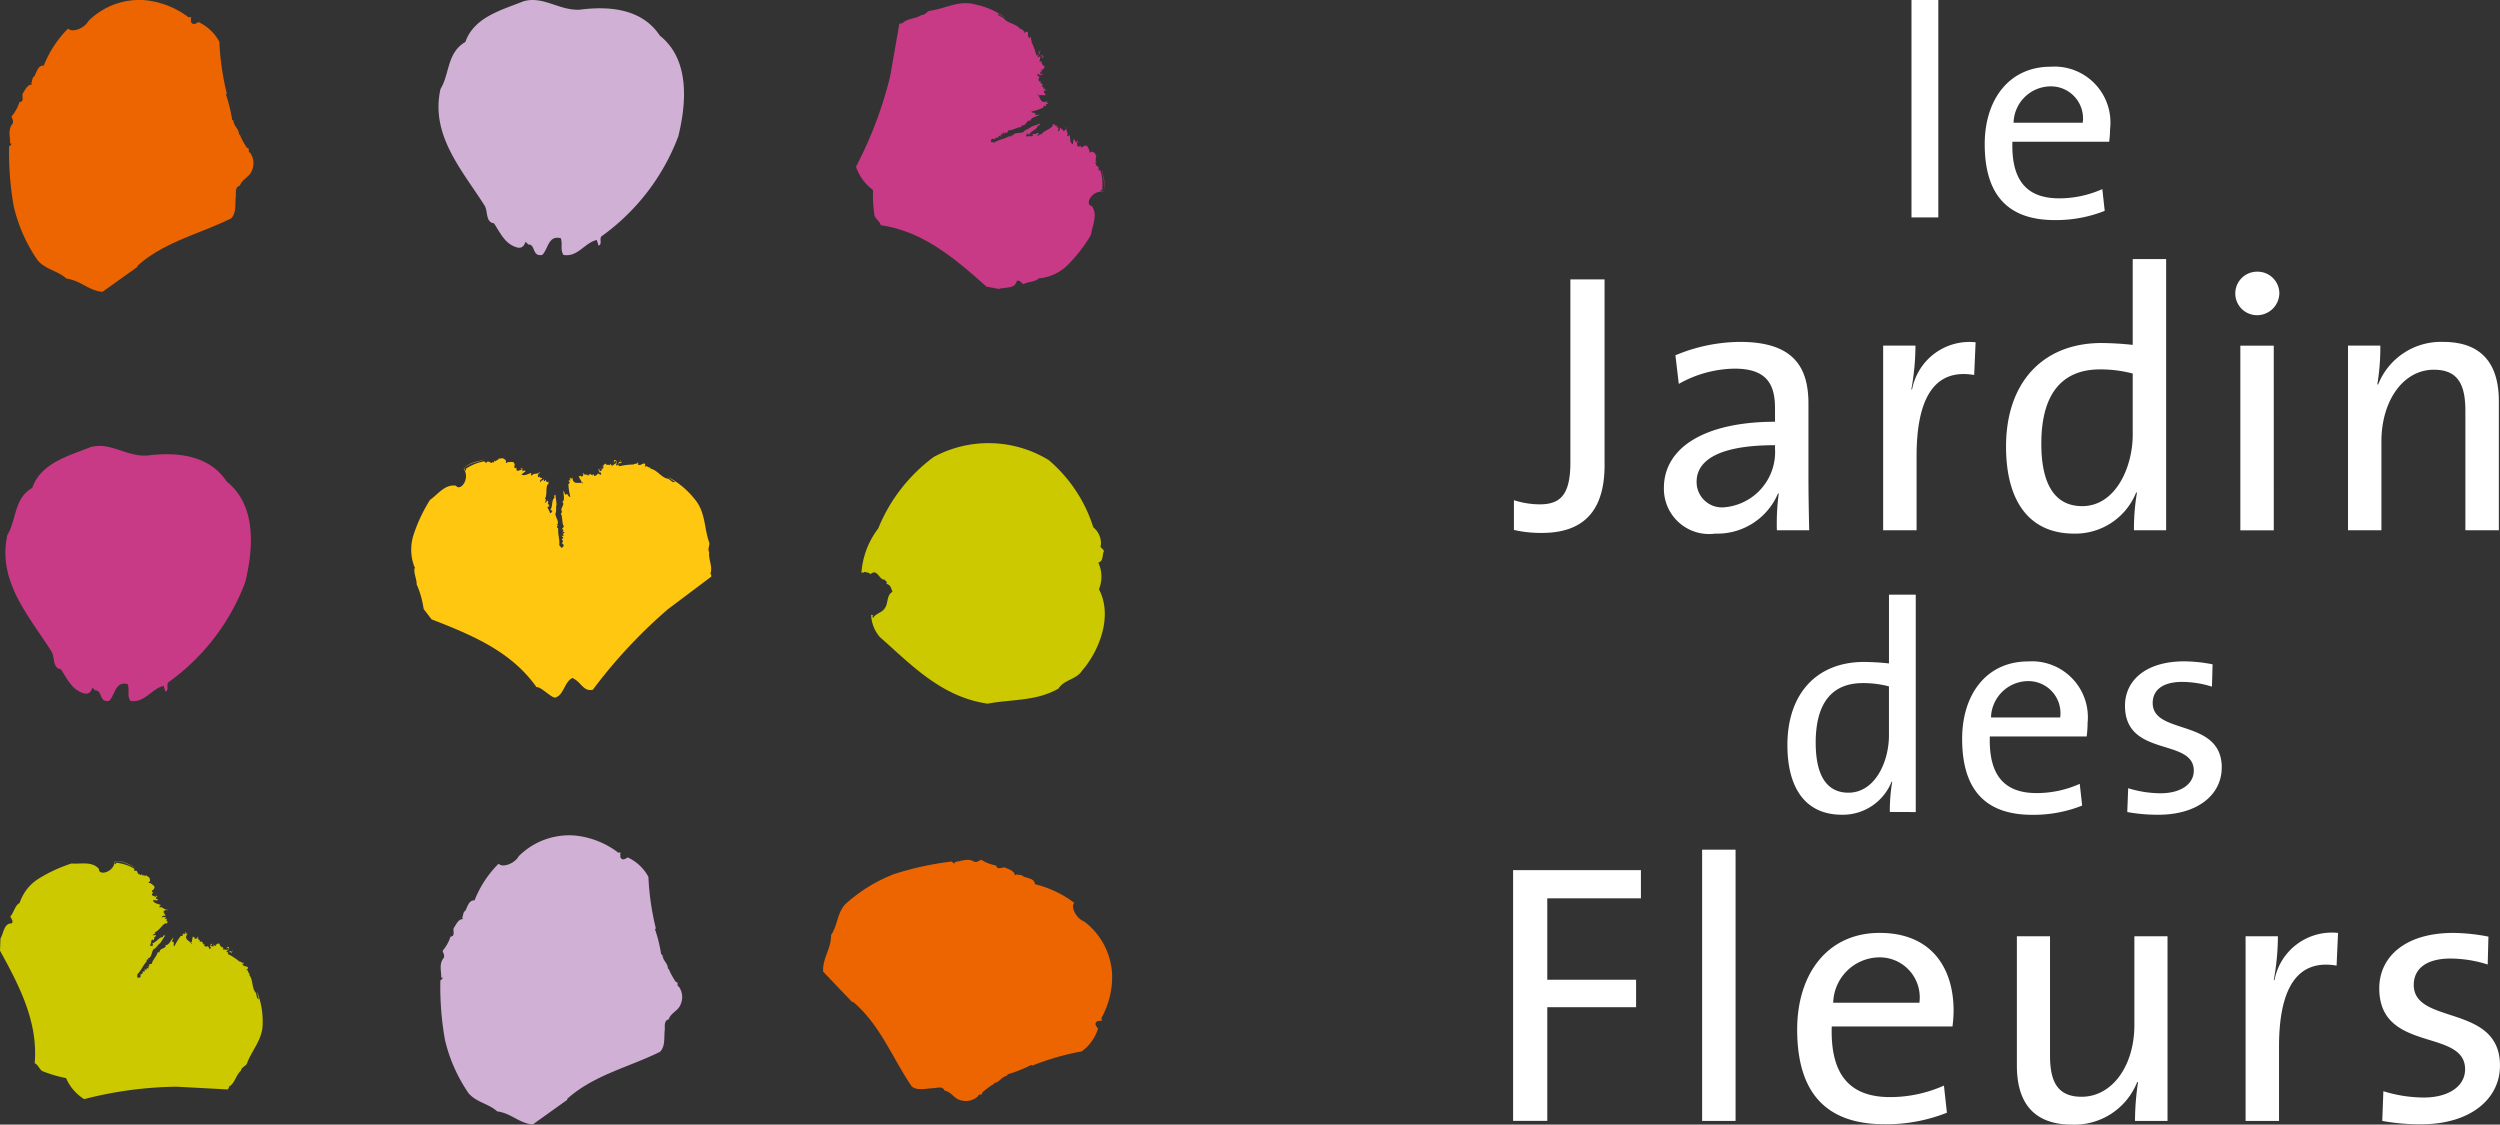<svg xmlns="http://www.w3.org/2000/svg" width="120.678" height="54.287" viewBox="0 0 120.678 54.287"><rect x="0" y="0" width="120.678" height="54.287" fill="#333333" stroke="none"/><g id="Groupe_3917" data-name="Groupe 3917" transform="translate(2.358 -10.191)"><g id="Groupe_3299" data-name="Groupe 3299" transform="translate(-2.358 10.191)"><g id="Groupe_3302" data-name="Groupe 3302"><path id="Trac&#xE9;_5680" data-name="Trac&#xE9; 5680" d="M58.522,22.239c1.366-.178,2.979-.066,3.846,1.252,1.453,1.154,1.291,3.239.894,4.863a10.473,10.473,0,0,1-3.712,4.83c-.11.123.052.385-.136.445l-.087-.271c-.582.123-.917.844-1.611.72-.164-.275-.027-.508-.126-.805-.609-.163-.609.531-.895.805-.5.1-.321-.521-.669-.5l-.137-.135c-.061.186-.175.336-.408.275-.586-.161-.808-.7-1.118-1.167-.408-.051-.284-.558-.446-.845-1.093-1.725-2.631-3.411-2.135-5.634.447-.734.309-1.759,1.2-2.271.423-1.213,1.776-1.55,2.818-1.97.955-.263,1.724.468,2.718.409" transform="translate(-30.519 -21.773)" fill="#d1b0d5"></path><path id="Trac&#xE9;_5681" data-name="Trac&#xE9; 5681" d="M60.39,89.107c.072.013.112-.041.152.041-.014.015-.04.027-.04.057.054,0,0,.069.026.137.1.177.247.054.354,0a2.172,2.172,0,0,1,.995.939,12.584,12.584,0,0,0,.359,2.485l-.044.038a6.882,6.882,0,0,1,.3,1.215c.11.029.041.08.083.152H62.6l-.014.028c.069.176.23.3.23.5.016.028.042.028.072.028h-.03a3.638,3.638,0,0,0,.34.624c.179.028,0,.163.153.234a.868.868,0,0,1,.081.848c-.109.312-.479.41-.574.722-.231.056-.189.326-.189.477-.052.368.041.833-.236,1.094-1.513.749-3.2,1.118-4.487,2.278l.028.026-1.679,1.2c-.668-.057-1.025-.537-1.719-.631-.422-.383-.983-.422-1.378-.872a7.6,7.6,0,0,1-1.145-2.594,14.726,14.726,0,0,1-.219-2.851c.041-.042.109-.068.109-.14h-.068c.013-.3-.122-.668.122-.951.056-.125-.027-.234-.054-.343a2.011,2.011,0,0,0,.381-.683c.273-.027.069-.327.178-.448.1-.153.2-.4.424-.4l-.042-.084c.055-.013.03-.26.151-.31.11-.194.176-.535.449-.508a5.151,5.151,0,0,1,1.162-1.772c.19.217.789-.015.968-.358a3.446,3.446,0,0,1,2.73-1,4.131,4.131,0,0,1,2.044.8" transform="translate(-30.577 -47.952)" fill="#d1b0d5"></path><path id="Trac&#xE9;_5682" data-name="Trac&#xE9; 5682" d="M95.734,97.837c0,.072.057.1-.02.152-.016-.01-.031-.035-.062-.03.006.054-.066.008-.132.045-.158.117-.019.249.05.346a2.161,2.161,0,0,1-.786,1.1,12.571,12.571,0,0,0-2.388.686l-.045-.035a6.8,6.8,0,0,1-1.151.459c-.015.112-.075.052-.137.1l0,.028-.031-.01c-.164.089-.262.266-.461.294-.027.018-.025.045-.019.074l-.006-.029a3.7,3.7,0,0,0-.565.417c0,.18-.158.024-.208.183a.862.862,0,0,1-.821.195c-.321-.065-.465-.414-.785-.465-.086-.22-.344-.143-.492-.123-.37,0-.811.153-1.1-.082-.939-1.383-1.531-2.991-2.841-4.093l-.022.032L82.3,95.6c-.035-.663.385-1.077.384-1.77.32-.468.281-1.023.671-1.471a7.5,7.5,0,0,1,2.387-1.474,14.678,14.678,0,0,1,2.766-.6c.05.035.082.1.152.089l-.008-.066c.293-.029.64-.211.95-.01.129.038.226-.059.329-.1a1.988,1.988,0,0,0,.721.281c.064.265.331.024.465.113.161.073.415.147.444.361l.077-.052c.02.052.258-.006.324.107.206.081.549.1.559.371a5.158,5.158,0,0,1,1.9.9c-.189.218.119.773.481.9a3.411,3.411,0,0,1,1.347,2.541,4.1,4.1,0,0,1-.513,2.115" transform="translate(-42.566 -48.698)" fill="#ec6500"></path><path id="Trac&#xE9;_5683" data-name="Trac&#xE9; 5683" d="M86.253,66.431a1.716,1.716,0,0,1-.44-1.1l.083.021c-.013.047-.03.1.011.139.121-.229.446-.258.563-.475.18-.226.067-.612.372-.793-.068-.178-.089-.343-.3-.382.087-.1-.051-.137-.085-.206-.255.035-.348-.57-.684-.257-.05-.1-.192-.076-.28-.12-.087.1-.057-.015-.15.06a3.977,3.977,0,0,1,.81-2.149,8.07,8.07,0,0,1,2.678-3.453,5.578,5.578,0,0,1,5.552.149,7.023,7.023,0,0,1,2.154,3.248.985.985,0,0,1,.366.845c-.076.152.121.166.145.306-.092.174-.011.49-.272.548a1.608,1.608,0,0,1,.033,1.289c.67,1.267.043,2.931-.81,3.924-.285.444-.859.424-1.144.871-1.091.625-2.283.508-3.421.728-2.22-.323-3.66-1.852-5.182-3.2" transform="translate(-43.761 -35.657)" fill="#cdc900"></path><path id="Trac&#xE9;_5684" data-name="Trac&#xE9; 5684" d="M93.751,35.306v-.022c-.153.2-.522.173-.759.3-.106-.052-.181-.229-.328-.144-.07.388-.573.279-.859.378l-.6-.113c-1.546-1.385-3.072-2.67-5.1-2.963-.036-.181-.238-.289-.3-.459a6.715,6.715,0,0,1-.073-1.24,2.342,2.342,0,0,1-.823-1.123,19.29,19.29,0,0,0,1.651-4.367L87,23.028c.047-.01.109-.069.136-.018.239-.268.648-.217.938-.417.132.024.246-.139.374-.2.752-.087,1.388-.52,2.191-.315a3.934,3.934,0,0,1,1.484.642l-.373-.2c.013.136.2.15.283.222.172.255.6.268.8.519l.087.01-.008.009c.077.141.135,0,.123.19.039-.039.159-.134.175,0,.017.1-.033.2.121.247-.067-.072.049-.05.069-.069-.118.056.025.206-.026.233a2.884,2.884,0,0,1,.238.65l.1.021c.019-.055-.046-.089.04-.075.012-.049-.086-.09-.007-.127H93.8c.008-.029-.02-.037-.03-.05l.057.065c.008.027-.067-.033-.088.026.134.04-.051.106,0,.146l-.008-.01c-.037,0-.051.067-.043.113.087.012.122-.171.267-.061.027.067-.043.059-.073.106l-.019-.019.061-.056a.077.077,0,0,0-.107-.034c-.041.118-.014.206-.065.293.079-.077.07-.026.155,0l-.008-.008-.061.056c.078-.019.053.157.18.133l-.032.125.042,0c.029.009-.166-.016-.061.078l-.1-.041c-.007.045-.013.183.087.145l0,.022-.144-.056,0,.14c.049.012.071-.049.107-.028.006.108-.07.007-.117.076-.03.007-.046-.112-.107-.052l-.051.008c.027.109.158.062.094.177l.041-.018c-.058-.024-.071.1-.024.176.026.009.047-.03.067-.048l-.028.028.067.05H93.8c0,.055.065.049.084.089l.029-.029-.021.058.03.012-.041.1.087.01-.021.059.1.023a.031.031,0,0,0-.038,0c.025.145.051-.026.1.07-.076,0-.166.046-.12.135.022.018.05.01.078.022-.056.015-.01.066-.01.088l-.256-.009v-.019l-.062.058c-.005-.05-.034-.081-.081-.072.169.12.123.472.47.334.044.07-.083.037,0,.1l.04-.041c.008.031.018.061-.01.07l-.089.007c.094.217-.117-.042-.112.164a2.667,2.667,0,0,1-.578.192c.025.124.234-.016.188.176l.216-.03c-.109.1-.479.131-.446.327-.018,0-.018-.02-.018-.038-.187-.034-.185.27-.409.233l-.03.088c-.223,0-.423.173-.617.15l-.071.162c.013-.087-.07-.029-.1-.061l-.041.117c0-.075.012-.088-.056-.119l-.015.128c-.016-.057-.066-.013-.095-.021-.011.047.035.058.056.1l-.136-.047-.042.123c-.1-.114-.118.069-.193.05l.027.03c0-.06-.163-.092-.164.024-.063.115.085.07.142.113.218-.151.47-.165.73-.317.047.012.118.045.119-.033.021-.136.005.106.1-.056.13-.1.312-.032.481-.116.04-.094.247-.14.348-.237.1-.054.295-.107.434-.163.027.071-.061.1-.1.1-.062.213-.3.223-.418.436l-.1-.061c-.01.048-.06.078-.041.156.156-.054.241.014.322-.042l-.016-.1c.018.018.049.01.076.018l.031-.027v.019c.054.061.119-.134.186,0-.031.005-.059.076-.053.125l.129-.125.041.039c.121-.193.385-.232.557-.415-.069-.068.109-.085.121-.132-.094.163.095.08.113.137-.02.022-.052.03-.034.05.049.049.08-.038.13-.068-.1.059,0,.187-.1.254.146.031.1-.153.153-.163l.073.1.041-.035.007.086c.049.029.049-.049.067-.008a.3.3,0,0,0,.1-.154l-.057.019L95.075,28c-.053.242.112.257.019.438.036,0,.087.013.108-.008V28.39c.077-.038-.019.379.175.442l.033-.224c.078-.034.087.091.066.112l.1-.018,0-.059c.035.04.025.11.092.081v.02l-.106-.012.042.2c.05.032.107,0,.158-.033v.061c.065.069.126-.046.187-.065v.019c.138-.075.18.132.227.221.018.038-.021.1.027.11a.11.11,0,0,1,.173-.018c.117.025.086.187.17.238-.106-.072-.03.125-.081.176l.087.011c-.038,0-.067.047-.09.065a.069.069,0,0,0,.066.072c-.166.063.2.113.071.255.032.029.059.059.108.052a2.255,2.255,0,0,1,.084.947c-.03.008-.092.006-.07.045s.078,0,.127.015c.135-.357-.052-.714-.072-1.076.041.325.237.746.063,1.1-.556-.081-.906.63-.548.691.313.426.017.955-.042,1.395A7.308,7.308,0,0,1,95.16,34.63a2.267,2.267,0,0,1-1.408.676" transform="translate(-43.59 -21.87)" fill="#c83a86"></path><path id="Trac&#xE9;_5685" data-name="Trac&#xE9; 5685" d="M26.16,22.608c.072.013.111-.044.151.042-.013.012-.04.027-.04.057.055,0,0,.069.027.139.1.178.25.054.358,0a2.2,2.2,0,0,1,1.006.949,12.747,12.747,0,0,0,.361,2.508l-.043.041a7.079,7.079,0,0,1,.3,1.227c.111.029.042.081.084.153h.027l-.015.029c.069.178.234.3.234.508.015.029.044.029.073.029h-.029a3.56,3.56,0,0,0,.342.631c.181.027,0,.163.154.235a.88.88,0,0,1,.083.858c-.11.315-.484.412-.579.729-.235.055-.193.329-.193.482-.053.372.041.84-.237,1.1-1.53.757-3.238,1.131-4.532,2.3l.029.027-1.7,1.215c-.676-.058-1.036-.541-1.736-.637-.428-.386-.993-.425-1.393-.882a7.642,7.642,0,0,1-1.158-2.618,14.936,14.936,0,0,1-.221-2.881c.042-.043.111-.069.111-.14H17.56c.012-.3-.124-.676.124-.961.055-.126-.029-.236-.055-.347a2.012,2.012,0,0,0,.384-.691c.278-.027.07-.329.181-.452.1-.154.207-.4.426-.4l-.041-.084c.056-.013.029-.263.155-.314.109-.2.177-.54.452-.512a5.244,5.244,0,0,1,1.174-1.789c.193.218.8-.015.977-.362a3.485,3.485,0,0,1,2.758-1.006,4.177,4.177,0,0,1,2.066.813" transform="translate(-17.073 -21.78)" fill="#ec6500"></path><path id="Trac&#xE9;_5686" data-name="Trac&#xE9; 5686" d="M24.045,57.731c1.365-.176,2.981-.064,3.848,1.252,1.453,1.155,1.292,3.239.895,4.865a10.479,10.479,0,0,1-3.712,4.831c-.109.121.05.383-.137.443l-.087-.271c-.581.123-.916.843-1.61.719-.165-.273-.027-.509-.124-.805-.61-.162-.61.533-.895.805-.5.1-.321-.52-.67-.5l-.138-.134c-.06.184-.174.334-.408.274-.585-.161-.807-.7-1.117-1.166-.409-.051-.285-.559-.446-.846-1.094-1.725-2.632-3.41-2.136-5.634.446-.734.31-1.76,1.2-2.271.423-1.215,1.775-1.55,2.817-1.971.956-.263,1.724.468,2.716.408" transform="translate(-16.952 -35.74)" fill="#c83a86"></path><path id="Trac&#xE9;_5687" data-name="Trac&#xE9; 5687" d="M17.715,92.337l.021,0c-.224.1-.277.453-.451.648.024.111.175.22.064.339-.379-.019-.386.477-.541.724l-.024.59c.964,1.749,1.841,3.462,1.675,5.434.163.07.221.283.366.38a6.46,6.46,0,0,0,1.148.339,2.258,2.258,0,0,0,.873,1.014,18.722,18.722,0,0,1,4.46-.6l2.471.133c.022-.045.088-.09.047-.126.3-.166.343-.562.595-.789.007-.13.185-.2.273-.307.246-.688.788-1.19.771-1.991a3.776,3.776,0,0,0-.283-1.53l.1.392c-.126-.041-.1-.222-.148-.315-.2-.215-.122-.621-.314-.859l.008-.084-.012.005c-.116-.1.027-.128-.15-.158.045-.028.161-.119.033-.165-.087-.038-.2-.011-.206-.167.053.077.056-.033.079-.049-.079.1-.187-.069-.223-.026a2.807,2.807,0,0,0-.559-.366l0-.1c.056-.006.074.064.079-.021.049,0,.065.1.117.035l.015-.058c.029,0,.03.027.04.038L28,94.634c-.024-.015.015.07-.042.077-.01-.135-.113.025-.138-.036l.007.01c-.006.036-.073.033-.115.015.008-.084.187-.076.115-.236-.058-.041-.065.027-.115.045l.013.022.066-.044a.075.075,0,0,1,.01.107c-.119.015-.2-.03-.291,0,.09-.058.041-.059.032-.147l.007.012-.066.043c.035-.07-.135-.085-.085-.2l-.124,0,.007-.038c0-.03-.021.159-.086.041l.019.1c-.047,0-.176-.027-.118-.11l-.022,0,.02.146-.13-.028c0-.047.062-.056.049-.095-.1-.03-.022.065-.095.093-.015.028.093.068.025.113l-.019.044c-.1-.05-.025-.161-.146-.128l.025-.033c.008.06-.115.044-.17-.015,0-.029.039-.039.059-.055l-.032.021-.033-.073-.013.055c-.052-.011-.032-.072-.064-.1l.033-.022-.058.007,0-.032-.1.018.008-.084-.058.007,0-.1a.029.029,0,0,1-.005.037c-.13-.055.036-.042-.043-.113-.015.073-.079.144-.154.082-.012-.023,0-.048,0-.076-.027.049-.064,0-.084-.008l-.047.241.018,0-.068.045a.067.067,0,0,1,.05.093c-.076-.186-.416-.218-.211-.514-.058-.057-.053.07-.092-.019l.045-.029c-.028-.013-.053-.03-.068,0l-.025.082c-.183-.135.015.118-.178.069a2.649,2.649,0,0,0-.306.5c-.111-.05.066-.217-.125-.217l.076-.2c-.118.081-.227.423-.4.349,0,.017.015.022.032.026-.007.181-.293.113-.308.331l-.089.01c-.053.21-.254.36-.275.546l-.168.033c.085.005.013.07.038.1l-.12.013c.071.015.087.008.1.078l-.125-.012c.05.027,0,.065,0,.093-.046,0-.045-.047-.08-.073l.012.139-.123.014c.084.119-.091.094-.09.17l-.021-.035c.054.013.05.175-.06.151-.12.034-.047-.1-.073-.158.187-.172.256-.407.455-.617,0-.047-.016-.118.056-.1.132.007-.1-.031.074-.08.127-.1.1-.287.213-.426.1-.018.186-.2.3-.276.073-.08.164-.254.247-.371-.061-.041-.107.035-.113.072-.213.013-.275.233-.5.3l.035.106c-.049,0-.087.039-.156.005.084-.136.038-.23.109-.292l.088.035c-.015-.021,0-.048,0-.076l.032-.022-.018,0c-.043-.064.153-.083.044-.173-.012.028-.085.038-.131.024l.148-.1-.029-.047c.208-.071.3-.311.511-.431.048.077.1-.085.147-.086-.171.053-.052-.108-.1-.138-.024.016-.039.042-.054.021-.037-.056.053-.067.09-.107-.076.082-.175-.047-.26.044,0-.144.166-.064.184-.108l-.076-.091.042-.03-.079-.026c-.017-.052.057-.035.022-.061a.3.3,0,0,1,.167-.064l-.03.05.061-.053c-.24,0-.216-.16-.409-.112.009-.035.007-.085.032-.1l.035.007c.052-.065-.36-.065-.377-.261l.217.018c.049-.067-.066-.1-.09-.086l.038-.088.058.01c-.032-.042-.1-.047-.058-.106l-.018,0-.012.1-.183-.083c-.017-.053.029-.1.068-.141l-.058-.01c-.05-.077.071-.11.1-.163l-.017,0c.1-.112-.083-.2-.157-.262-.032-.025-.095,0-.1-.049a.107.107,0,0,0,.055-.16c0-.114-.157-.119-.188-.209.044.115-.123,0-.181.038l.008-.084c-.005.035-.06.053-.081.068a.063.063,0,0,1-.052-.075c-.1.141-.063-.217-.226-.123a.123.123,0,0,1-.025-.113,2.173,2.173,0,0,0-.87-.284c-.015.027-.025.084-.058.056s.015-.073.015-.123c.364-.049.66.2.995.3-.3-.11-.65-.385-1.022-.3-.045.537-.788.713-.767.363-.332-.385-.893-.223-1.319-.262a7.1,7.1,0,0,0-1.564.717,2.179,2.179,0,0,0-.939,1.176" transform="translate(-16.784 -48.749)" fill="#cdc900"></path><path id="Trac&#xE9;_5688" data-name="Trac&#xE9; 5688" d="M49.681,63.507,49.7,63.5c-.111.234.086.557.076.833a4.448,4.448,0,0,1,.338,1.19l.383.5c1.978.765,3.858,1.559,5.067,3.276.181-.055.714.518.9.5.415-.113.448-.765.825-.946.432.176.522.677.993.567A24.429,24.429,0,0,1,61.9,65.537L64,63.959c-.013-.052.01-.132-.049-.132.134-.343-.1-.693-.053-1.049-.084-.11.011-.29.011-.436-.271-.728-.171-1.505-.731-2.145A4.03,4.03,0,0,0,61.9,59.144l.353.249c-.13.053-.232-.112-.334-.156-.312-.035-.523-.421-.841-.484l-.051-.075-.006.012c-.164,0-.064-.122-.228-.024.018-.054.05-.206-.084-.158-.1.03-.167.126-.283.005.095.027.022-.067.03-.095,0,.133-.2.073-.2.132a2.948,2.948,0,0,0-.7.084l-.065-.079c.042-.045.1,0,.051-.072.038-.033.12.038.119-.052l-.028-.056c.023-.021.044,0,.059,0l-.082-.019c-.032.005.058.047.016.092-.1-.1-.074.1-.136.064l.013,0c.018.033-.038.077-.084.091-.051-.073.1-.189-.066-.27-.076.006-.037.067-.064.115l.026.008.022-.08a.08.08,0,0,1,.082.081c-.087.093-.18.109-.238.195.035-.107-.007-.075-.075-.14l.015.005-.024.08c-.02-.081-.168.024-.206-.1l-.1.087-.021-.035c-.022-.021.092.144-.042.092l.082.069c-.036.029-.161.1-.17-.01l-.018.012.117.1-.127.068c-.033-.039.012-.087-.024-.109-.1.042.026.067-.015.14.007.031.123-.01.1.074l.014.05c-.112.026-.129-.115-.2,0l0-.044c.05.043-.062.114-.148.1-.022-.02,0-.058.011-.084l-.012.039-.077-.037.027.052c-.05.027-.075-.036-.119-.035l.011-.04-.041.045-.025-.02-.067.082-.051-.075-.044.047-.066-.078a.032.032,0,0,1,.02.033c-.145.045,0-.057-.113-.061.039.069.034.172-.069.171-.024-.009-.03-.04-.055-.059.013.059-.056.041-.074.05l.125.228.018-.009-.027.082a.073.073,0,0,1,.106.044c-.19-.1-.488.107-.522-.275-.084-.007,0,.093-.09.05l.019-.056c-.033.008-.064.012-.059.044l.036.082c-.241.016.092.087-.1.178a2.961,2.961,0,0,0,.093.617c-.123.035-.094-.222-.247-.092l-.074-.21c-.041.146.1.5-.09.557.007.017.026.008.042,0,.119.154-.16.292-.023.48l-.065.069c.1.206.038.466.149.631l-.113.142c.071-.054.058.049.1.06l-.088.092c.069-.037.075-.053.136,0l-.11.072c.058-.011.042.056.064.078-.037.033-.069-.006-.115-.005l.1.1-.09.1c.151.039-.009.139.042.2l-.041-.013c.056-.029.162.106.055.163-.075.11-.1-.046-.167-.079.035-.269-.07-.506-.05-.811-.034-.039-.1-.084-.026-.123.114-.083-.1.043.005-.115.038-.167-.114-.3-.115-.491.065-.082.011-.293.055-.428,0-.116-.04-.32-.053-.471-.077.008-.062.1-.042.136-.166.155-.065.377-.2.583l.1.062c-.038.032-.04.092-.121.11-.025-.168-.126-.213-.112-.311l.1-.032c-.027-.007-.034-.039-.055-.06l.012-.042-.018.009c-.081-.021.066-.172-.082-.169.008.032-.043.09-.09.107l.055-.178-.056-.016c.121-.2.033-.46.121-.7.093.029.025-.14.064-.172-.106.161-.116-.049-.177-.041-.012.03,0,.061-.031.055-.067-.022,0-.09,0-.15-.008.119-.173.084-.181.213-.1-.117.09-.165.076-.215l-.123-.021.013-.052-.082.033c-.049-.032.023-.068-.024-.066a.32.32,0,0,1,.092-.166l.012.062.012-.085c-.2.162-.285.018-.409.187-.017-.033-.053-.072-.041-.1l.032-.017c0-.09-.336.191-.483.044l.19-.135c-.007-.086-.123-.036-.133-.007l-.029-.1.053-.031c-.055-.013-.113.029-.118-.047l-.018.009.06.091-.206.056c-.051-.031-.044-.1-.042-.16l-.052.03c-.1-.027-.019-.137-.032-.2l-.015.008c0-.16-.2-.1-.307-.1-.041,0-.076.064-.113.026A.114.114,0,0,0,54,58.291c-.076-.1-.21.01-.3-.043.114.064-.1.087-.123.155l-.049-.074c.019.034-.013.086-.019.11a.067.067,0,0,1-.094-.025c.019.18-.2-.133-.266.053-.042-.015-.083-.026-.1-.072a2.274,2.274,0,0,0-.9.36c.007.033.037.087-.009.087s-.038-.07-.072-.11c.262-.287.674-.284,1.013-.434-.316.114-.791.132-1.035.455.332.468-.153,1.118-.374.819-.533-.086-.879.428-1.252.686a7.666,7.666,0,0,0-.782,1.651,2.311,2.311,0,0,0,.039,1.6" transform="translate(-29.664 -36.126)" fill="#ffc710"></path></g></g><g id="Groupe_3303" data-name="Groupe 3303" transform="translate(70.681 10.191)"><path id="Trac&#xE9;_5689" data-name="Trac&#xE9; 5689" d="M65.143,131.263a2.7,2.7,0,0,0-2.861-3.006c-2.027,0-3.19,1.6-3.19,3.738,0,2.516,1.179,3.665,3.377,3.665a6.345,6.345,0,0,0,2.415-.445l-.115-1.05a5.093,5.093,0,0,1-2.084.446c-1.525,0-2.315-.819-2.257-2.732H65.1a5.345,5.345,0,0,0,.043-.618m-1.323-.3H60.485a1.8,1.8,0,0,1,1.739-1.754,1.548,1.548,0,0,1,1.6,1.754" transform="translate(-36.326 -125.037)" fill="#fff" fill-rule="evenodd"></path><path id="Trac&#xE9;_5690" data-name="Trac&#xE9; 5690" d="M21.66,156.1v-8.95H20.01V156c0,1.613-.538,2.008-1.488,2.008a4.175,4.175,0,0,1-1.237-.2v1.435a5.828,5.828,0,0,0,1.345.144c2.206,0,3.031-1.274,3.031-3.282" transform="translate(-17.245 -133.662)" fill="#fff" fill-rule="evenodd"></path><path id="Trac&#xE9;_5691" data-name="Trac&#xE9; 5691" d="M37.619,161.788c-.017-.771-.036-1.722-.036-2.565v-3.551c0-1.775-.735-2.977-3.3-2.977a8.177,8.177,0,0,0-3.121.646l.162,1.381a5.616,5.616,0,0,1,2.69-.736c1.47,0,1.955.664,1.955,1.9v.664c-3.372,0-5.363,1.237-5.363,3.193a2.18,2.18,0,0,0,2.476,2.206,3.179,3.179,0,0,0,3.031-1.937h.036a10.971,10.971,0,0,0-.09,1.775Zm-1.65-3.946a2.677,2.677,0,0,1-2.421,2.834,1.223,1.223,0,0,1-1.363-1.238c0-.807.682-1.757,3.785-1.757Z" transform="translate(-23.326 -136.191)" fill="#fff" fill-rule="evenodd"></path><path id="Trac&#xE9;_5692" data-name="Trac&#xE9; 5692" d="M54.534,152.711a2.818,2.818,0,0,0-3.067,2.278h-.036a11.893,11.893,0,0,0,.2-2.116h-1.56v8.913h1.614V158.2c0-2.851.9-4.232,2.78-3.91Z" transform="translate(-32.208 -136.189)" fill="#fff" fill-rule="evenodd"></path><path id="Trac&#xE9;_5693" data-name="Trac&#xE9; 5693" d="M68.713,158.431V145.339H67.1v4.143a14.988,14.988,0,0,0-1.506-.09c-2.815,0-4.609,1.883-4.609,5,0,2.6,1.094,4.2,3.283,4.2a3.162,3.162,0,0,0,3-1.991l.036.018a10.37,10.37,0,0,0-.144,1.812ZM67.1,153.822c0,1.56-.825,3.444-2.439,3.444-1.345,0-1.973-1.094-1.973-3.014,0-2.565,1.13-3.587,2.834-3.587a6.128,6.128,0,0,1,1.578.2Z" transform="translate(-37.19 -132.834)" fill="#fff" fill-rule="evenodd"></path><path id="Trac&#xE9;_5694" data-name="Trac&#xE9; 5694" d="M83.449,147.5a1.05,1.05,0,0,0-1.077-1.04,1.05,1.05,0,1,0,0,2.1,1.077,1.077,0,0,0,1.077-1.058m-.27,2.529H81.566v8.913H83.18Z" transform="translate(-46.461 -133.345)" fill="#fff" fill-rule="evenodd"></path><path id="Trac&#xE9;_5695" data-name="Trac&#xE9; 5695" d="M98.634,161.788v-6.241c0-1.579-.645-2.852-2.69-2.852a3.26,3.26,0,0,0-3.139,2.062l-.036-.018a10.823,10.823,0,0,0,.144-1.865h-1.56v8.913h1.613V157.5c0-1.973,1.059-3.462,2.529-3.462,1.183,0,1.524.735,1.524,1.991v5.757Z" transform="translate(-51.051 -136.191)" fill="#fff" fill-rule="evenodd"></path><path id="Trac&#xE9;_5696" data-name="Trac&#xE9; 5696" d="M47.767,185.633V175.138H46.474v3.321a11.791,11.791,0,0,0-1.208-.072c-2.257,0-3.695,1.509-3.695,4.011,0,2.085.877,3.364,2.631,3.364a2.534,2.534,0,0,0,2.4-1.6l.028.014a8.382,8.382,0,0,0-.115,1.452Zm-1.294-3.695c0,1.251-.662,2.76-1.955,2.76-1.078,0-1.581-.877-1.581-2.415,0-2.056.906-2.875,2.271-2.875a4.913,4.913,0,0,1,1.265.158Z" transform="translate(-28.33 -146.434)" fill="#fff" fill-rule="evenodd"></path><path id="Trac&#xE9;_5697" data-name="Trac&#xE9; 5697" d="M63.14,184.066a2.7,2.7,0,0,0-2.861-3c-2.027,0-3.191,1.6-3.191,3.738,0,2.516,1.179,3.666,3.378,3.666a6.345,6.345,0,0,0,2.415-.446l-.116-1.049a5.1,5.1,0,0,1-2.084.446c-1.524,0-2.315-.82-2.257-2.732H63.1a5.477,5.477,0,0,0,.043-.618m-1.323-.3H58.481a1.806,1.806,0,0,1,1.74-1.754,1.549,1.549,0,0,1,1.6,1.754" transform="translate(-35.412 -149.138)" fill="#fff" fill-rule="evenodd"></path><path id="Trac&#xE9;_5698" data-name="Trac&#xE9; 5698" d="M76.221,186.194c0-2.4-3.335-1.553-3.335-3.12,0-.618.475-1.02,1.423-1.02a4.846,4.846,0,0,1,1.438.23l.03-1.078a7.358,7.358,0,0,0-1.367-.144c-1.87,0-2.861.934-2.861,2.142,0,2.516,3.321,1.538,3.321,3.134,0,.661-.647,1.092-1.6,1.092a5.339,5.339,0,0,1-1.567-.244l-.044,1.15a8.152,8.152,0,0,0,1.511.13c1.9,0,3.048-.978,3.048-2.272" transform="translate(-42.012 -149.138)" fill="#fff" fill-rule="evenodd"></path><path id="Trac&#xE9;_5699" data-name="Trac&#xE9; 5699" d="M23.383,200.964V199.6h-6.17v12.106h1.65v-5.488h4.287v-1.327H18.863v-3.928Z" transform="translate(-17.213 -157.599)" fill="#fff" fill-rule="evenodd"></path><rect id="Rectangle_519" data-name="Rectangle 519" width="1.614" height="13.093" transform="translate(9.125 41.015)" fill="#fff"></rect><path id="Trac&#xE9;_5700" data-name="Trac&#xE9; 5700" d="M49.989,208.925c0-2.044-1.058-3.749-3.569-3.749-2.529,0-3.981,1.991-3.981,4.663,0,3.138,1.471,4.573,4.215,4.573a7.922,7.922,0,0,0,3.013-.556l-.144-1.31a6.354,6.354,0,0,1-2.6.556c-1.9,0-2.888-1.023-2.816-3.408h5.829a6.7,6.7,0,0,0,.054-.771m-1.65-.376H44.178a2.251,2.251,0,0,1,2.17-2.189,1.933,1.933,0,0,1,1.991,2.189" transform="translate(-28.726 -160.144)" fill="#fff" fill-rule="evenodd"></path><path id="Trac&#xE9;_5701" data-name="Trac&#xE9; 5701" d="M69.228,214.387v-8.914h-1.6v4.287c0,1.973-1.076,3.461-2.547,3.461-1.166,0-1.525-.735-1.525-1.991v-5.757h-1.6v6.242c0,1.578.628,2.851,2.673,2.851a3.26,3.26,0,0,0,3.138-2.062l.036.018a12.974,12.974,0,0,0-.145,1.865Z" transform="translate(-37.638 -160.279)" fill="#fff" fill-rule="evenodd"></path><path id="Trac&#xE9;_5702" data-name="Trac&#xE9; 5702" d="M86.719,205.159a2.819,2.819,0,0,0-3.068,2.278h-.035a11.881,11.881,0,0,0,.2-2.116h-1.56v8.913h1.614v-3.587c0-2.852.9-4.234,2.779-3.91Z" transform="translate(-46.898 -160.126)" fill="#fff" fill-rule="evenodd"></path><path id="Trac&#xE9;_5703" data-name="Trac&#xE9; 5703" d="M99.954,211.58c0-3-4.162-1.937-4.162-3.892,0-.771.593-1.274,1.776-1.274a6.034,6.034,0,0,1,1.793.287l.036-1.345a9.218,9.218,0,0,0-1.7-.179c-2.331,0-3.57,1.166-3.57,2.673,0,3.138,4.143,1.918,4.143,3.91,0,.825-.807,1.363-1.991,1.363a6.664,6.664,0,0,1-1.954-.305l-.053,1.435a10.216,10.216,0,0,0,1.882.161c2.367,0,3.8-1.219,3.8-2.833" transform="translate(-52.316 -160.144)" fill="#fff" fill-rule="evenodd"></path><rect id="Rectangle_520" data-name="Rectangle 520" width="1.294" height="10.495" transform="translate(19.231 0)" fill="#fff"></rect></g></g></svg>